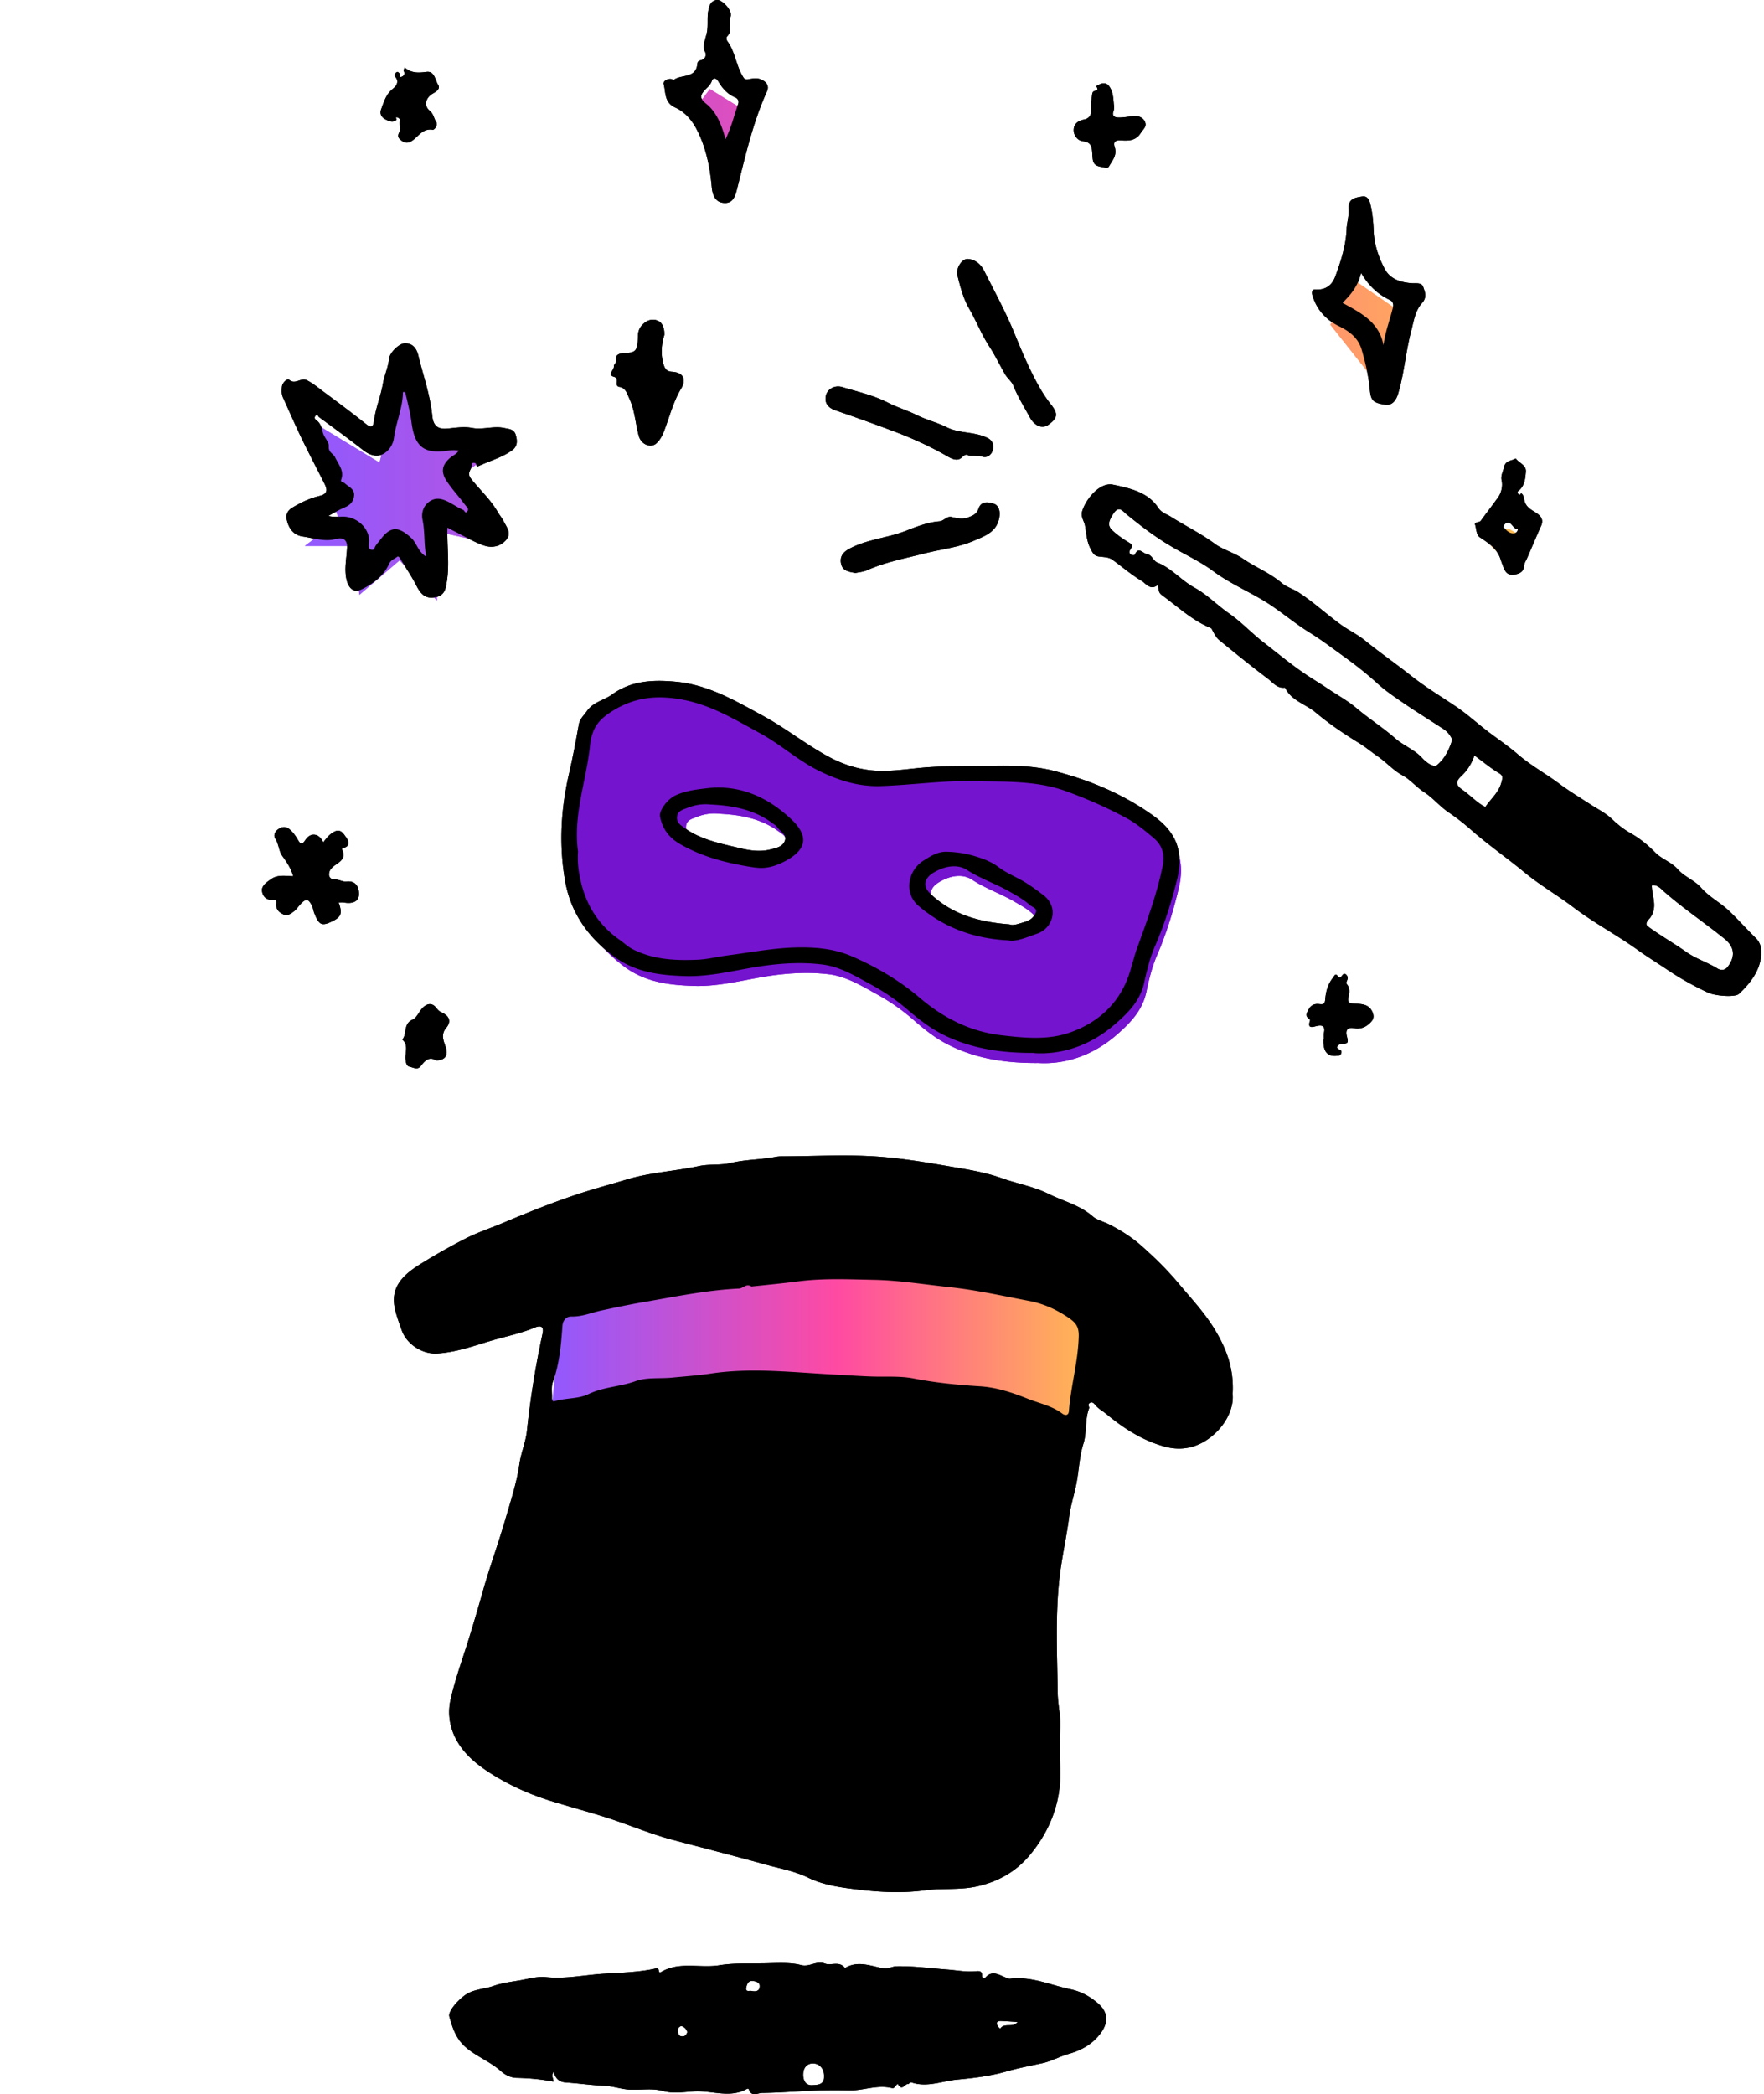 <!-- This Source Code Form is subject to the terms of the Mozilla Public
   - License, v. 2.0. If a copy of the MPL was not distributed with this
   - file, You can obtain one at http://mozilla.org/MPL/2.0/. -->
<svg width="337" height="400" fill="none" xmlns="http://www.w3.org/2000/svg"><g transform="translate(50 0)" clip-path="url(#a)"><g clip-path="url(#b)"><path d="m22.501 88.36 3.293-12.623 1.646-4.939 3.293 14.818h14.818l-8.78 6.037 6.585 12.073-9.879-2.195v13.171l-7.134-7.683-7.683 6.586-1.098-9.33h-9.33l6.586-4.939L7.135 79.03 22.5 88.36Z" fill="url(#c)"/><path d="m82.32 21.406 3.294-4.39 7.134 4.39-4.39 12.623-6.037-12.623Z" fill="url(#d)"/><path d="m204.155 62.017 4.939-8.232 8.781 6.037-3.293 15.367-10.427-13.172Z" fill="url(#e)"/><path d="m234.888 104.275 1.646-2.744 1.647-.549 3.841 2.196-2.195 6.036-4.939-4.939Z" fill="url(#f)"/><g clip-path="url(#g)"><path d="M170.702 157.546c-5.604-4.084-11.872-6.742-18.497-8.507-4.06-1.087-8.263-1.136-12.442-1.039-3.941.097-7.907-.024-11.848.29-3.514.266-7.005.967-10.59.532-2.992-.363-5.675-1.378-8.216-2.828-4.131-2.344-7.859-5.365-12.038-7.661-5.152-2.852-10.186-5.873-16.264-6.453-4.322-.411-8.43-.218-12.063 2.489-1.495 1.112-3.466 1.33-4.725 3.19-.546.798-1.306 1.426-1.496 2.538-.546 3.094-1.092 6.187-1.78 9.232-1.591 6.937-1.971 13.849-.76 20.809 1.068 6.09 4.321 10.731 9.165 14.404 4.06 3.07 8.714 3.626 13.51 3.771 5.272.145 10.33-1.426 15.482-2.079 3.419-.435 6.862-.556 10.257-.145 3.396.435 6.316 2.272 9.26 3.891a38.753 38.753 0 0 1 6.791 4.761c2.066 1.813 4.274 3.577 6.696 4.786 5.152 2.61 10.732 3.552 17.167 3.504 5.342.314 10.614-1.499 15.172-5.51 2.494-2.2 4.749-4.52 5.509-8 .499-2.369 1.069-4.761 2.018-6.985 1.781-4.108 3.087-8.338 4.132-12.664 1.329-5.389-.071-9.135-4.44-12.326Zm-69.333 4.834c-.404 1.184-1.71 1.402-2.754 1.668-1.995.507-3.966.145-5.936-.314-3.538-.871-7.148-1.571-10.21-3.819-.76-.532-1.544-1.039-1.401-2.151.118-1.112 1.068-1.353 1.875-1.668 1.354-.555 2.802-.845 4.393-.676 4.037.193 8.026.87 11.492 3.432.404.29.903.58 1.164.99.546.798 1.804 1.354 1.377 2.538Zm47.251 13.703c-.285.798-.998 1.523-1.829 1.789-1.187.338-2.374.822-3.086.556-5.984-.459-10.946-1.958-14.959-5.897-1.401-1.354-1.187-2.876.498-3.94 2.066-1.305 4.512-1.812 6.411-.604 2.565 1.692 5.438 2.659 8.073 4.181 1.282.749 2.612 1.45 3.704 2.514.475.435 1.473.628 1.188 1.401Z" fill="#7514CF"/></g><path d="M185.451 266c.362 2.456-.891 5.251-2.746 7.202-2.577 2.722-6.07 4.215-10.141 3.107-4.263-1.156-7.852-3.469-11.2-6.239-.723-.602-1.566-1.011-2.168-1.782-.217-.289-.603-.626-1.06-.289-.386.289 0 .771-.048.915-.868 2.192-.41 4.601-1.108 6.817-.795 2.505-.844 5.131-1.349 7.684-.41 2.096-1.108 4.167-1.373 6.287-.53 4.071-1.47 8.045-1.903 12.14-.747 7.178-.386 14.308-.289 21.486.024 2.288.626 4.48.481 6.769a61.294 61.294 0 0 0 0 7.274c.338 6.504-1.83 12.213-5.901 17.054-2.577 3.059-6.046 5.035-10.141 5.902-3.276.698-6.6.289-9.804.722-4.311.579-8.551.362-12.742-.144-3.204-.385-6.504-.795-9.587-2.288-2.457-1.205-5.275-1.711-7.973-2.457-5.974-1.662-11.972-3.18-17.945-4.77-4.264-1.132-8.359-2.89-12.574-4.239-3.613-1.156-7.274-2.12-10.888-3.252a47.694 47.694 0 0 1-10.14-4.504c-2.987-1.783-5.83-3.854-7.564-6.914-1.325-2.336-1.83-5.034-1.229-7.756.916-4.143 2.41-8.117 3.638-12.14a352.204 352.204 0 0 0 2.529-8.599c1.276-4.577 2.939-9.033 4.263-13.61 1.036-3.565 2.216-7.082 2.746-10.767.313-2.192 1.229-4.215 1.446-6.431a171.432 171.432 0 0 1 2.986-18.524c.314-1.493-.602-1.469-1.469-1.108-2.794 1.18-5.757 1.734-8.623 2.602-3.276.987-6.552 2.143-10.02 2.36-2.795.193-5.854-1.71-6.817-4.456-.482-1.397-1.036-2.794-1.325-4.239-.747-3.686 1.156-6.046 4.72-8.262a115.335 115.335 0 0 1 8.89-5.035c2.191-1.108 4.552-1.903 6.84-2.842 4.673-1.975 9.394-3.878 14.212-5.492 3.18-1.06 6.431-1.927 9.635-2.891 4.528-1.373 9.274-1.589 13.85-2.577 1.927-.41 4.071-.12 6.022-.578 2.819-.675 5.685-.626 8.503-1.156a6.522 6.522 0 0 1 1.205-.121c6.527 0 13.055-.433 19.559.145 4.215.361 8.382 1.06 12.549 1.782 3.349.578 6.721 1.084 9.949 2.24 2.962 1.06 6.166 1.614 8.936 2.987 2.818 1.397 5.998 2.144 8.503 4.336.771.674 2.096.988 3.18 1.542 2.168 1.108 4.191 2.384 5.973 3.95 2.626 2.312 5.155 4.793 7.395 7.491 2.385 2.843 4.914 5.54 6.841 8.768 2.096 3.517 3.541 7.178 3.324 11.924l-.048-.024Zm-91.918-20.306c-.988-.603-1.542.361-2.337.409-5.95.289-11.779 1.469-17.608 2.481-2.89.482-5.781 1.084-8.671 1.71-1.928.41-3.758 1.229-5.83 1.157-.722 0-1.541.529-1.638 1.782-.265 3.613-.554 7.25-1.83 10.719-.338.915-.12 2.023-.169 3.035 0 .361.048.771.53.626 2.12-.626 4.553-.409 6.455-1.349 2.89-1.397 6.07-1.397 9.01-2.481 2.143-.77 4.672-.433 7.033-.674 2.433-.241 4.914-.409 7.323-.771 7.756-1.156 15.488-.241 23.196.169 2.409.12 4.817.289 7.202.385 2.77.121 5.637-.144 8.334.386 4.168.819 8.359 1.228 12.598 1.493 3.252.193 6.335 1.229 9.274 2.409 2.192.867 4.625 1.349 6.576 2.842.385.289 1.156.458 1.228-.506.362-4.793 1.759-9.442 1.879-14.308.048-1.975-.746-2.698-1.975-3.541-2.264-1.541-4.769-2.673-7.419-3.179-5.058-.964-10.117-2.096-15.271-2.65-4.818-.506-9.587-1.301-14.429-1.397-4.818-.096-9.659-.337-14.477.289-3.01.385-6.046.675-8.984.988v-.024ZM55.763 395.76c-.578.818.072 1.252-.048 1.83-2.36-.458-4.697-.674-7.058-.722-1.108-.025-2.192-.603-2.866-1.205-2.072-1.879-4.697-2.818-6.793-4.625-1.903-1.638-2.553-3.733-3.155-5.877-.314-1.084 2.071-3.661 3.588-4.456 1.566-.819 3.325-.843 4.866-1.397 1.88-.651 3.782-.819 5.685-1.181 1.421-.289 2.89-.65 4.288-.506 3.781.41 7.467-.433 11.176-.65 3.132-.193 6.36-.265 9.467-.915.53-.121.867-.313.963.409.024.217.169.338.337.241 3.517-2.168 7.492-.722 11.225-1.349 3.156-.506 6.48-.265 9.732-.385 1.903-.048 4.046-.121 5.805.337 1.734.458 2.963-.891 4.625-.265 1.108.434 2.649-.506 3.709.699.097.12.097.144.241.072 2.457-1.397 4.866-.265 7.299.144.794.145 1.565-.385 2.481-.409 3.227-.048 6.407.385 9.587.626 1.782.121 3.589.506 5.395.337.602-.048 1.325-.192 1.301.844 0 .457.409.602.698.289 1.253-1.349 2.481-.482 3.686 0 .313.12.626.313.963.289 4.047-.506 7.684 1.204 11.49 1.999 2.048.433 3.637 1.301 5.227 2.625 1.951 1.638 2.168 3.565.699 5.637-1.59 2.216-3.71 3.372-6.215 4.095-1.686.482-3.324 1.397-4.962 1.758-2.312.506-4.649.94-6.913 1.59-3.107.891-6.311 1.277-9.442 1.566-2.843.265-5.709 1.541-8.648.554-.409-.145-.53.313-.674.289-.651-.121-1.133 1.421-1.927.096-.241-.385-.651.843-1.133.699-2.842-.747-5.54.506-8.262.433a109.785 109.785 0 0 0-6.286.024c-3.445.121-6.865.41-10.31.458-.819 0-2.12.843-2.553-.747 0-.048-.241-.096-.313-.048-3.204 1.855-6.649.337-9.949.482-1.975.096-4.143.506-6.19-.072-2.048-.554-4.143-.145-6.239-.241-1.638-.072-3.204-.675-4.89-.747-2.433-.096-4.865-.458-7.298-.626-1.205-.072-2.024-.602-2.385-2.048l-.024.049Zm51.668.867c.072-1.397-.795-2.433-1.999-2.505-1.277-.073-1.903.867-1.975 1.806-.097 1.06.216 2.433 1.734 2.337.963-.049 2.288-.049 2.24-1.614v-.024Zm-13.85-16.356c.77.169 1.493.048 1.565-.819.073-.771-.65-1.012-1.276-1.084-.892-.12-1.157.554-1.301 1.229-.193.963.578.578.987.674h.025Zm50.849 5.926c-1.253-.073-2.289-.169-3.324-.193-.362 0-.843.169-.603.747.121.289.506.819.627.65.843-1.108 2.36 0 3.3-1.228v.024ZM81.296 388.1c-.12-.53-.578-.964-1.06-1.108-.289-.073-.867.409-.747.915.097.409.048 1.036.867 1.036.603 0 .771-.338.964-.843h-.024ZM171.167 111.742c-1.397 1.084-2.216-.265-3.035-.77-1.975-1.181-3.734-2.698-5.588-4.047-.771-.554-1.711-.506-2.578-.626-.915-.121-1.18-.627-1.59-1.422-.77-1.445-.818-2.914-1.083-4.432-.145-.915-.868-1.686-.554-2.794.722-2.36 3.372-5.588 5.877-5.082 3.228.674 6.672 1.445 8.599 4.335.723 1.084 1.59 1.253 2.409 1.759 2.818 1.782 5.805 3.227 8.527 5.251 1.445 1.06 3.685 1.686 5.299 2.794 2.409 1.662 5.155 2.722 7.419 4.649.892.771 2.144 1.108 3.156 1.758 2.842 1.831 5.323 4.143 8.069 6.143 1.494 1.084 3.18 1.879 4.649 3.059 2.867 2.336 5.902 4.432 8.792 6.72 2.65 2.096 5.564 3.878 8.383 5.757 2.264 1.494 4.287 3.373 6.479 5.035 1.855 1.397 3.806 2.721 5.54 4.215 2.505 2.168 5.396 3.734 7.997 5.685 1.879 1.397 3.999 2.673 5.998 3.974 1.325.867 2.794 1.566 3.999 2.722 1.06 1.012 2.288 1.999 3.589 2.722 1.758.987 3.3 2.264 4.649 3.637 1.301 1.325 3.083 1.831 4.312 3.204 1.252 1.445 3.275 2.168 4.456 3.517 1.59 1.83 3.709 2.866 5.419 4.504 1.759 1.686 3.373 3.493 5.107 5.203.964.963 1.108 2.192 1.012 3.276-.313 3.011-2.096 5.323-4.264 7.347-.771.698-4.6.385-5.949-.265-2.722-1.277-5.324-2.722-7.805-4.408-1.83-1.229-3.709-2.385-5.492-3.662-3.974-2.866-8.334-5.154-12.26-8.117-3.084-2.361-6.504-4.312-9.467-6.769-3.348-2.77-6.913-5.227-10.165-8.093a43.386 43.386 0 0 0-4.48-3.469c-1.614-1.132-2.915-2.722-4.529-3.758-1.493-.963-2.577-2.36-4.167-3.227-1.734-.94-3.107-2.53-4.769-3.662-1.156-.795-2.24-1.71-3.372-2.409-2.915-1.782-5.782-3.709-8.359-5.877-1.927-1.638-4.697-2.264-5.901-4.793-1.494.216-2.313-.964-3.3-1.711-3.132-2.36-6.191-4.841-9.226-7.322-.554-.458-.939-1.132-1.277-1.783-.144-.241-.168-.481-.481-.602-3.493-1.445-6.215-4.047-9.202-6.215-.747-.529-.626-1.108-.795-1.902l-.048-.049Zm56.269 29.484c-.337-.699-.843-1.422-1.59-1.927-2.457-1.614-4.962-3.156-7.419-4.818-1.782-1.228-3.613-2.433-5.203-3.878-2.047-1.879-4.263-3.613-6.504-5.227-2.143-1.542-4.287-3.18-6.551-4.577-3.084-1.903-5.781-4.311-8.937-6.19-3.131-1.855-6.504-3.324-9.442-5.516-2.626-1.951-5.661-3.276-8.455-4.986-2.891-1.735-5.516-3.758-8.118-5.878-.746-.602-1.469-1.806-2.577-.024-.771 1.253-1.204 2.168-.048 3.18.915.843 1.951 1.565 3.035 2.216.602.361.795.578.409 1.228-.144.241-.53.675-.024 1.06.265.193.723.217.795.048.699-1.638 1.518-.217 2.264-.12 1.012.144 1.253 1.325 2 1.614 2.746 1.084 4.576 3.42 7.13 4.817 2.384 1.301 4.335 3.348 6.551 4.89 2.385 1.638 4.312 3.758 6.576 5.516 2.626 2.023 5.179 4.167 7.925 6.022 1.397.963 2.891 1.831 4.312 2.794 1.855 1.253 3.854 2.337 5.54 3.758 2.409 2.047 5.083 3.733 7.443 5.805 1.614 1.421 3.686 2.144 5.179 3.782.675.746 2.096 1.854 2.794 1.325 1.446-1.157 2.337-2.939 2.963-4.963l-.048.049Zm38.131 27.893c.024 2.12 1.156 4.095-.289 6.143-.265.361-1.229 1.132-.434 1.71 2.385 1.734 4.962 3.203 7.395 4.914 1.782 1.252 3.974 1.927 5.877 3.107.554.337 1.397.482 2.048-.458 1.349-1.854 1.228-3.661-.675-5.203-3.781-3.059-7.828-5.757-11.514-8.984-.578-.506-1.373-1.494-2.432-1.229h.024Zm-33.892-24.834a9.377 9.377 0 0 1-2.553 3.998c-1.084 1.012-.963 1.735.241 2.554 1.541 1.06 2.794 2.505 4.408 3.3.939-1.47 2.529-2.698 3.059-4.673.241-.916.41-1.301-.554-1.855-1.566-.94-2.987-2.144-4.601-3.324ZM147.585 201.106c-6.528.048-12.188-.892-17.415-3.493-2.457-1.228-4.697-2.963-6.793-4.769a39.366 39.366 0 0 0-6.889-4.746c-2.987-1.614-5.95-3.468-9.394-3.878-3.445-.433-6.937-.289-10.406.145-5.251.65-10.382 2.216-15.705 2.071-4.866-.144-9.587-.698-13.706-3.757-4.914-3.638-8.214-8.287-9.298-14.333-1.228-6.961-.843-13.826.77-20.739.7-3.035 1.277-6.142 1.831-9.226.193-1.084.94-1.71 1.518-2.529 1.277-1.83 3.276-2.071 4.793-3.179 3.686-2.674 7.829-2.867 12.237-2.457 6.166.578 11.273 3.589 16.5 6.431 4.24 2.288 8.021 5.299 12.213 7.636 2.577 1.445 5.299 2.457 8.334 2.818 3.637.434 7.178-.265 10.743-.53 4.023-.313 8.021-.192 12.02-.289 4.215-.096 8.503-.072 12.622 1.012 6.72 1.758 13.079 4.408 18.764 8.503 4.432 3.179 5.877 6.889 4.528 12.285-1.083 4.311-2.408 8.527-4.191 12.621-.963 2.192-1.541 4.601-2.071 6.962-.747 3.493-3.059 5.781-5.589 7.973-4.625 3.998-9.972 5.829-15.392 5.516l-.024-.048Zm-87.149-38.589a17.59 17.59 0 0 0 .169 4.047c.843 5.372 3.251 9.78 7.756 12.935.843.578 1.59 1.325 2.48 1.783 3.951 2.023 8.19 2.216 12.502 2.023 1.927-.096 3.758-.578 5.637-.819 4.312-.554 8.6-1.397 12.983-1.518 3.782-.096 7.491.217 11.008 1.783 4.601 2.023 8.913 4.552 12.743 7.828 4.528 3.854 9.635 6.456 15.584 7.154 4.36.506 8.816.964 13.056-.505 4.841-1.687 8.696-4.842 10.791-9.66.891-2.023 1.301-4.263 2.048-6.359 1.878-5.179 3.805-10.333 4.913-15.753.41-2.072.073-3.902-1.71-5.396-1.686-1.421-3.348-2.818-5.299-3.854-3.661-1.975-7.467-3.637-11.345-5.058-5.733-2.096-11.731-1.807-17.681-1.951-5.949-.145-11.875.747-17.8.939-4.192.145-8.022-1.06-11.683-2.842-4.071-1.975-7.443-5.107-11.442-7.275-4.769-2.601-9.394-5.419-14.886-6.407-4.649-.843-8.84-.506-13.104 2.096-2.794 1.71-4.07 3.324-4.432 6.696-.722 6.721-3.227 13.224-2.312 20.137l.024-.024ZM35.481 100.734c-.12 3.541.41 6.865-.096 10.165-.217 1.446-.362 2.843-2.216 3.18-1.903.361-2.794-.626-3.59-2.168-.818-1.614-1.83-3.131-2.794-4.673-.24-.361-.578-1.132-.89-.891-.507.409-1.205.578-1.543 1.325-1.06 2.336-3.083 3.83-5.275 4.914-1.493.722-2.48-.241-2.866-1.831-.482-2.072 0-4.095.096-6.118.073-1.614-.867-2.024-1.999-1.711-2.264.627-4.336-.144-6.48-.457-1.734-.241-2.625-1.494-3.01-3.06-.241-.939-.025-1.806 1.011-2.432 1.638-.988 3.348-1.807 5.179-2.24 1.59-.386 1.566-1.157 1.012-2.289-1.494-2.962-3.035-5.901-4.48-8.888-1.205-2.505-2.313-5.083-3.47-7.612-.312-.698-.288-1.445-.192-2.168.12-.77 1.06-1.517 1.325-1.276 1.18 1.084 2.264-.458 3.42.12 1.132.578 2.096 1.373 3.084 2.12 2.77 2.047 5.54 4.119 8.238 6.263 1.035.843 1.348.505 1.493-.579.313-2.432 1.3-4.745 1.71-7.13.29-1.637 1.012-3.13 1.18-4.793.12-1.156 1.951-2.939 3.035-2.939 1.542 0 2.24 1.06 2.554 2.337.915 3.806 2.264 7.491 2.65 11.417.144 1.446.602 2.698 2.673 2.554 1.614-.12 3.252-.458 4.914-.145 2.072.41 4.143-.433 6.19.024.868.193 1.831.193 2.169 1.277.337 1.132.409 2.216-.723 3.01-1.927 1.374-4.215 1.976-6.335 2.964-.386.192-.386-.049-.506-.362-.169-.385-.843-.216-.819-.048.217.94-1.132 1.59-.145 2.843 1.687 2.143 3.734 3.974 5.107 6.359.337.602.819 1.132 1.108 1.734.554 1.132 1.614 2.312.482 3.613-1.18 1.349-2.867 1.566-4.408.988-1.903-.699-3.686-1.759-5.516-2.674a42.21 42.21 0 0 1-1.325-.698l.048-.025Zm-4.07 5.589c-.434-2.457-.218-4.721-.675-6.962-.313-1.517.192-2.962 1.614-3.757 1.397-.771 2.794-.048 3.974.626.723.41 1.445.867 2.216 1.204.217.097.337.771.747.217.217-.289.144-.506-.048-.746a29.046 29.046 0 0 1-1.06-1.35c-.964-1.204-2-2.384-2.843-3.66-1.18-1.783-.89-3.132.723-4.505.506-.434 1.205-.65 1.542-1.325a6.303 6.303 0 0 0-1.903 0c-4.745.723-6.504-.723-7.106-5.54-.24-1.903-.77-3.758-1.18-5.637h-.434c-.024 3.011-1.325 5.757-1.71 8.72-.169 1.349-1.036 2.65-2.264 3.204-1.229.53-2.53.024-3.662-.867-2.746-2.144-5.588-4.216-8.406-6.287-.169-.12-.241-.627-.627-.265-.313.313-.216.626.12.867.772.53 1.06 1.445 1.205 2.192.217 1.084 1.253 1.903 1.18 2.794-.096 1.204.892 1.397 1.205 2.096.602 1.325 1.782 2.529 1.18 4.215-.217.626.386.506.627.723.722.674 1.902 1.084 1.83 2.312-.072 1.132-.698 1.855-1.782 2.313-1.084.457-2.096 1.083-3.156 1.637.891.241 1.71.17 2.505.145 2.915-.169 5.565 2.288 5.275 5.058-.048.434-.168 1.036.362 1.229.626.241.674-.386.915-.747.241-.385.578-.722.843-1.084 1.975-2.674 3.469-2.649 5.902-.433 1.132 1.035 1.325 2.649 2.866 3.589l.024.024ZM207.299 43.286c.12-1.132.433-2.264.361-3.372-.144-1.975 1.229-2.168 2.578-2.385.819-.144 1.276.458 1.469 1.157.506 1.806.65 3.637.723 5.516.12 2.529.939 4.938 2.095 7.13 1.036 1.999 3.107 2.625 5.251 2.77.795.048 1.831-.169 2.12.698.313.964.819 1.927-.265 3.132-1.301 1.445-1.566 3.54-2.072 5.444-1.011 3.902-1.3 7.948-2.456 11.803-.29.987-.964 2.336-2.457 2.12-2.433-.362-2.77-.868-2.963-2.988-.241-2.529-.819-4.986-1.518-7.419-.626-2.288-2.312-3.589-4.336-4.576-2.505-1.229-4.239-3.132-5.082-5.83-.169-.554-.145-1.228.482-1.18 2.047.12 3.276-.819 3.926-2.65 1.084-3.01 2.072-6.07 2.12-9.321l.024-.049Zm-.843 14.55c3.589 1.95 7.033 3.709 7.852 8.093.314-2.553 1.253-4.89 1.831-7.323.12-.554-.096-1.06-.602-1.3-2.288-1.084-4.071-2.722-5.516-5.203-.578 2.529-1.927 4.167-3.541 5.732h-.024ZM84.668 9.897c-.53-1.325.193-2.602.41-3.854.217-1.301 0-2.578.217-3.854.168-.94.337-1.952 1.59-2.192.963-.193 3.058 1.95 2.697 3.107-.385 1.276.458 2.77-.722 3.902-.12.12-.073.626.072.819 1.517 2.047 1.686 4.673 2.987 6.793.265.457.457.65 1.06.53.89-.169 1.806-.362 2.746.192.939.53 1.18 1.301.794 2.12-2.697 5.974-4.119 12.309-5.708 18.62-.29 1.084-.627 2.601-2.144 2.674-1.71.072-2.53-1.036-2.698-3.108-.361-3.878-1.132-7.66-2.963-11.104-.891-1.686-2.264-3.228-4.046-4.023-2.072-.94-1.759-2.866-2.168-4.48-.169-.626 1.06-1.204 1.638-.867.096.048.264.12.313.072 1.445-1.084 4.215-.217 4.48-3.035.024-.337.193-.578.482-.65.94-.217 1.3-.723 1.011-1.687l-.048.025Zm3.927 16.716c1.156-2.36 1.662-4.624 2.432-6.768.217-.602-.144-1.084-.602-1.253-1.47-.626-2.433-1.734-3.203-3.059-.41-.674-.988-.77-1.253-.024-.289.795-.867 1.204-1.373 1.758-.747.82-1.012 1.494.24 2.481 2.048 1.614 3.012 4.071 3.783 6.865h-.024ZM6.022 167.388c-.434-1.565-1.253-2.746-2.072-3.878-.722-1.011-.674-2.288-1.349-3.324-.41-.626-.072-1.373.554-1.806.65-.458 1.325-.603 2.048-.073.698.53 1.204 1.253 1.638 1.976.554.963.795 1.228 1.541.096 1.012-1.469 2.602-1.204 3.373.506.554-.723 1.06-1.397 1.878-1.903 1.47-.891 2 .313 2.53 1.012.385.505.843 1.686-.579 1.951-.264.048-.264.24-.216.361.963 1.999-1.084 2.529-1.927 3.42-.434.458-.554.771-.578 1.229a.924.924 0 0 0 .963 1.012c.843-.049 1.614.481 2.313.409 2.047-.241 2.48 1.349 2.432 2.505-.072 1.494-1.517 1.759-2.89 1.494-.313-.049-.65 0-.988 0 .747 2.071.506 2.746-1.204 3.589-2.024.987-2.553.746-3.469-1.614-.12-.313-.168-.675-.289-.988-.722-1.806-1.276-1.903-2.529-.433-.337.385-.65.843-1.036 1.132-.602.433-1.228.963-2.047.578-.747-.361-1.35-.867-1.35-1.807 0-.457.194-1.084-.505-.987-1.445.216-2.144-.771-2.216-1.759-.072-.939.988-1.662 1.807-2.216 1.228-.843 2.673-.554 4.215-.506l-.048.024ZM134.867 49.45c1.542.12 2.577 1.107 3.18 2.336 1.951 3.878 4.022 7.684 5.684 11.706 1.157 2.819 2.337 5.66 3.734 8.407.963 1.879 1.975 3.661 3.276 5.3 1.469 1.854 1.325 2.649-.482 3.95-1.084.77-2.577.265-3.493-1.398-1.108-2.023-2.336-3.998-3.203-6.166-.313-.747-1.132-1.349-1.59-2.168-1.012-1.758-1.927-3.661-2.987-5.275-1.517-2.336-2.505-4.914-3.878-7.274-1.108-1.928-1.638-4.095-2.192-6.24-.361-1.348.843-3.227 1.927-3.155l.024-.024ZM76.912 64.001c-.482 1.542-.723 3.42-.217 5.348.265.963.554 1.59 1.71 1.662 2.072.12 2.795 1.397 1.735 3.18-1.518 2.529-2.216 5.37-3.252 8.093-.313.843-.77 1.71-1.397 2.312-1.132 1.132-3.035.29-3.469-1.373-.626-2.36-.746-4.841-1.782-7.082-.434-.915-.675-2.047-1.879-2.24-1.18-.192.169-1.59-1.108-1.95-1.3-.362.072-1.277.024-1.952-.024-.53.602-.65.434-1.349-.241-.94.867-1.204 1.493-1.204 2.192-.048 2.602-.41 2.65-2.89 0-1.133.216-2.072 1.3-2.915.94-.723 1.88-.675 2.554-.362.843.362 1.276 1.421 1.204 2.77v-.048ZM113.381 109.428c-1.181-.217-2.409-.361-2.698-1.758-.289-1.421.409-2.24 1.686-2.915 3.396-1.782 7.25-1.999 10.767-3.396 2.024-.795 4.167-1.614 6.287-1.783.988-.072 1.397-1.06 2.433-.819.939.217 1.951.458 3.011.097.964-.338 1.734-.675 2.072-1.686.529-1.566 1.878-1.277 2.89-.964.819.241 1.229 1.156 1.132 2.24-.313 3.132-2.77 3.927-5.106 4.914-2.915 1.229-6.071 1.542-9.106 2.313-3.757.963-7.563 1.662-11.128 3.251-.723.314-1.542.362-2.264.53l.024-.024ZM135.011 86.98c-.554-.336-.819.025-1.373.483-.77.65-1.782.192-2.649-.313-3.421-1.976-7.034-3.59-10.743-4.963a397.265 397.265 0 0 0-10.623-3.805c-1.373-.482-2.12-1.325-1.855-2.746.241-1.277 1.662-2.144 3.108-1.71 2.938.89 5.949 1.541 8.767 2.986 1.735.891 3.734 1.494 5.541 2.385 1.83.915 3.854 1.397 5.636 2.288 2.481 1.253 5.299.82 7.805 2.048 1.18.578 1.156 1.47 1.084 2.095-.097.892-.964 1.831-2.024 1.494-.891-.29-1.71-.145-2.698-.217l.024-.024ZM231.868 100.377c-.409-.722.747-.506 1.036-.915 1.108-1.542 2.288-3.035 3.372-4.577.434-.626.891-1.95.602-3.107-.217-.94.289-1.759.482-2.626.289-1.276 1.469-1.084 2.216-1.59.578.892 2.023 1.205 1.927 2.53-.096 1.252-.217 2.577-1.228 3.517-.217.192-.506.337-.289.65.168.24.433.385.602-.048.53.313.53.94.65 1.42.265 1.06.964 1.543 1.831 2.072.891.554 2.023 1.253 1.349 2.746-.94 2.072-1.807 4.192-2.722 6.263-.217.458-.506.867-.53 1.421-.072 1.084-.867 1.422-1.783 1.614-.963.193-1.613-.192-1.999-1.036-.289-.626-.506-1.276-.722-1.927-.675-1.999-2.289-3.059-3.927-4.143-.674-.433-.626-1.3-.891-2.312l.024.048Zm8.118.651c-.94.096-1.012-1.18-1.927-1.205-.579 0-.916.795-.868.843.554.554 1.108 1.253 1.976 1.205.265 0 .795-.169.819-.843ZM162.833 20.113c0 .29.024.723-.097 1.085-.385 1.06.313 1.252 1.036 1.252.891 0 1.783-.169 2.674-.265.987-.096 1.903.169 2.312 1.132.362.891-.385 1.373-.819 2.072-1.011 1.614-2.529 1.493-3.878 1.42-1.276-.047-1.325.555-1.108 1.277.506 1.542-.433 2.554-1.084 3.686-.217.361-.482.289-.867.217-.939-.193-1.975-.193-2.216-1.421-.072-.458-.096-.916-.12-1.373-.073-1.157-.217-2.048-1.759-2.216-1.036-.12-1.831-1.108-1.782-2.24.048-1.036.795-1.663 1.854-1.88 1.06-.216 1.59-.794 1.446-2.023-.097-.891.12-1.83.216-2.746.049-.313.073-.626.554-.747.579-.144.554-.216.338-.722-.024-.072-.121-.097-.193-.145.096-.048.217-.072.313-.144 1.325-.795 2.12-.482 2.698.987.337.867.361 1.783.458 2.794h.024ZM27.315 12.883c1.277 1.132 2.65 1.036 4.168.843 1.541-.193 1.637 1.541 2.216 2.48.505.796-.458 1.35-1.06 1.687-1.35.795-1.71 2.313-.53 3.276.722.578.77 1.421 1.204 2.096.482.722-.433 1.565-.626 1.517-2.048-.361-2.842 1.518-4.24 2.264-.819.434-1.42.097-1.999-.41-.53-.457-.433-.915-.096-1.517.361-.65-.241-1.445.144-2.192.024-.072-.36-.457-.578-.505-.602-.12 0 .36-.216.505-.627.506-1.229.265-1.855-.024-.916-.41-1.373-1.108-1.036-2.023.53-1.397.915-2.866 2.216-3.902.626-.506 1.3-1.301.506-2.289-.265-.337-.097-.65.217-.89.265-.194.361.071.554.192.265.168-.265.963.481.65.458-.193.603-.602.338-1.108-.049-.096.072-.313.168-.626l.024-.024ZM202.915 198.579c0-.41-.073-.819 0-1.205.289-1.276-.121-1.71-1.422-1.397-.77.193-1.758.53-1.228-1.036.144-.409-1.012-.481-.554-1.565.53-1.253 1.18-1.735 2.36-1.59.819.096 1.036-.048 1.108-.964.121-1.445.506-2.89 1.494-4.095.265-.337.433-.963.915-.264.675.987.867-1.205 1.686-.193.578.722-.361 1.252.049 1.734.626.747.481 1.638.313 2.337-.313 1.276.265 1.3 1.18 1.349 1.18.072 2.457.072 3.18 1.228.409.65.602 1.469.072 2.096-.843 1.011-1.951 1.638-3.372 1.373-1.205-.241-1.687.313-1.398 1.493.338 1.349.29 1.421-1.059 1.518-.241 0-.554.192-.699.385-.169.265-.072.53.289.65.386.121.554.386.386.795-.169.41-.506.41-.868.434-1.782.168-2.601-.843-2.505-3.156l.073.073ZM33.241 202.531c-1.132-.771-2.023-.049-2.818 1.035-.626.892-1.47.314-2.168.169-.578-.12-.698-.723-.77-1.349-.17-1.277.65-2.746-.627-3.83.963-1.084.096-3.011 2-3.83.794-.337 1.228-1.662 2.047-2.384.843-.747 1.71-.747 2.384.096.265.337.602.723.988.891 1.517.65 2.023 1.71.987 2.963-1.18 1.397-.433 2.65-.048 3.926.41 1.397-.24 2.337-1.95 2.313h-.025Z" fill="#000"/><path d="M142.792 179.623c-6.986-.337-12.55-2.553-17.295-6.576-2.963-2.529-2-6.889 1.011-8.72 1.253-.771 2.602-1.686 4.36-1.638 1.855.048 3.589.313 5.372.843 1.662.506 3.179 1.06 4.601 2.144 1.541 1.156 3.396 1.855 5.034 2.867 1.204.746 2.36 1.589 3.493 2.457 2.986 2.312 1.806 6.286-1.205 7.322-1.927.675-3.902 1.542-5.371 1.325v-.024Zm.12-3.035c.723.265 1.927-.217 3.131-.578a2.928 2.928 0 0 0 1.855-1.759c.289-.794-.722-.987-1.204-1.421-1.132-1.036-2.457-1.734-3.782-2.505-2.65-1.517-5.564-2.481-8.19-4.167-1.903-1.229-4.408-.699-6.503.602-1.687 1.06-1.903 2.578-.506 3.926 4.095 3.903 9.129 5.42 15.175 5.878l.024.024ZM94.376 165.724c-5.107-.77-10.117-1.951-14.646-4.624-1.95-1.157-3.227-2.891-3.637-5.179-.193-1.108 1.397-3.276 2.939-3.999 1.903-.891 3.974-1.132 6.022-1.373 6.335-.747 11.658 1.759 16.042 5.854 3.782 3.516 2.867 6.238-1.83 8.43-1.422.675-3.132 1.132-4.866.867l-.024.024Zm-8.672-12.067c-1.614-.169-3.06.12-4.456.674-.82.313-1.783.554-1.903 1.662-.12 1.108.674 1.59 1.421 2.144 3.107 2.24 6.769 2.939 10.358 3.806 2 .481 3.998.819 5.998.313 1.06-.265 2.384-.482 2.818-1.662.433-1.181-.867-1.735-1.397-2.529-.265-.41-.771-.675-1.18-.988-3.517-2.553-7.564-3.228-11.683-3.42h.024Z" fill="#000"/><g clip-path="url(#h)"><path d="m54.69 276.156 2.707-27.615 49.817-10.83 53.607 12.996-5.957 25.449-45.484-8.663-54.69 8.663Z" fill="url(#i)"/><path d="m22.5 88.36 3.294-12.623 1.646-4.939 3.293 14.818H45.55l-8.78 6.037 6.585 12.073-9.878-2.195v13.171l-7.135-7.683-7.683 6.586-1.098-9.33h-9.33l6.587-4.939L7.134 79.03l15.367 9.33Z" fill="url(#j)"/><path d="m82.32 21.406 3.293-4.39 7.134 4.39-4.39 12.623-6.037-12.623Z" fill="url(#k)"/><path d="m204.154 62.017 4.94-8.232 8.78 6.037-3.292 15.367-10.428-13.172Z" fill="url(#l)"/><path d="m234.887 104.275 1.647-2.744 1.646-.549 3.842 2.196-2.196 6.036-4.939-4.939Z" fill="url(#m)"/><g clip-path="url(#n)"><path d="M170.702 157.546c-5.604-4.084-11.872-6.742-18.497-8.507-4.06-1.087-8.263-1.136-12.441-1.039-3.942.097-7.907-.024-11.849.29-3.514.266-7.004.967-10.59.532-2.991-.363-5.674-1.378-8.215-2.828-4.132-2.344-7.859-5.365-12.038-7.661-5.153-2.852-10.187-5.873-16.265-6.453-4.322-.411-8.43-.218-12.062 2.489-1.496 1.112-3.467 1.33-4.725 3.19-.546.798-1.306 1.426-1.496 2.538-.546 3.094-1.092 6.187-1.78 9.232-1.592 6.937-1.972 13.849-.76 20.809 1.068 6.09 4.32 10.731 9.165 14.404 4.06 3.07 8.714 3.626 13.51 3.771 5.271.145 10.329-1.426 15.481-2.079 3.419-.435 6.862-.556 10.258-.145 3.395.435 6.316 2.272 9.26 3.891a38.79 38.79 0 0 1 6.791 4.761c2.065 1.813 4.274 3.577 6.695 4.786 5.153 2.61 10.733 3.552 17.167 3.504 5.343.314 10.614-1.499 15.173-5.51 2.493-2.2 4.749-4.52 5.509-8 .498-2.369 1.068-4.761 2.018-6.985 1.781-4.108 3.086-8.338 4.131-12.664 1.33-5.389-.071-9.135-4.44-12.326Zm-69.333 4.834c-.403 1.184-1.71 1.402-2.754 1.668-1.994.507-3.965.145-5.936-.314-3.538-.871-7.147-1.571-10.21-3.819-.76-.532-1.543-1.039-1.4-2.151.118-1.112 1.068-1.353 1.875-1.668 1.353-.555 2.802-.845 4.393-.676 4.036.193 8.025.87 11.492 3.432.403.29.902.58 1.163.99.546.798 1.805 1.354 1.377 2.538Zm47.251 13.703c-.285.798-.997 1.523-1.828 1.789-1.187.338-2.375.822-3.087.556-5.983-.459-10.946-1.958-14.959-5.897-1.401-1.354-1.187-2.876.499-3.94 2.066-1.305 4.511-1.812 6.411-.604 2.564 1.692 5.437 2.659 8.073 4.181 1.282.749 2.612 1.45 3.704 2.514.475.435 1.472.628 1.187 1.401Z" fill="#7514CF"/></g><path d="M185.451 266.003c.362 2.457-.891 5.252-2.746 7.203-2.577 2.722-6.07 4.215-10.141 3.107-4.263-1.156-7.852-3.469-11.2-6.239-.723-.602-1.566-1.011-2.168-1.782-.217-.289-.603-.627-1.06-.289-.386.289 0 .771-.048.915-.868 2.192-.41 4.601-1.108 6.817-.795 2.505-.844 5.131-1.349 7.684-.41 2.095-1.108 4.167-1.373 6.287-.53 4.071-1.47 8.045-1.903 12.14-.747 7.178-.386 14.308-.289 21.486.024 2.288.626 4.48.481 6.769a61.294 61.294 0 0 0 0 7.274c.338 6.504-1.83 12.213-5.901 17.054-2.577 3.059-6.046 5.035-10.141 5.902-3.276.698-6.6.289-9.804.722-4.311.578-8.551.362-12.742-.144-3.204-.386-6.504-.795-9.587-2.288-2.457-1.205-5.275-1.711-7.973-2.457-5.974-1.662-11.972-3.18-17.945-4.77-4.264-1.132-8.359-2.89-12.574-4.239-3.613-1.156-7.274-2.12-10.888-3.252a47.745 47.745 0 0 1-10.14-4.504c-2.987-1.783-5.83-3.854-7.564-6.914-1.325-2.336-1.83-5.034-1.229-7.756.916-4.143 2.41-8.117 3.638-12.14a352.204 352.204 0 0 0 2.529-8.599c1.276-4.577 2.939-9.033 4.263-13.61 1.036-3.565 2.216-7.082 2.746-10.767.313-2.192 1.229-4.215 1.446-6.431a171.432 171.432 0 0 1 2.986-18.524c.314-1.493-.602-1.469-1.469-1.108-2.794 1.18-5.757 1.734-8.623 2.602-3.276.987-6.552 2.143-10.02 2.36-2.795.193-5.854-1.71-6.817-4.456-.482-1.397-1.036-2.794-1.325-4.24-.747-3.685 1.156-6.046 4.72-8.262a115.657 115.657 0 0 1 8.89-5.034c2.191-1.108 4.552-1.903 6.84-2.842 4.673-1.975 9.394-3.878 14.212-5.492 3.18-1.06 6.431-1.927 9.635-2.891 4.528-1.373 9.274-1.59 13.85-2.577 1.927-.41 4.071-.121 6.022-.578 2.819-.675 5.685-.627 8.503-1.156a6.522 6.522 0 0 1 1.205-.121c6.527 0 13.055-.433 19.559.145 4.215.361 8.382 1.059 12.549 1.782 3.349.578 6.721 1.084 9.949 2.24 2.962 1.06 6.166 1.614 8.936 2.987 2.818 1.397 5.998 2.144 8.503 4.336.771.674 2.096.988 3.18 1.542 2.168 1.108 4.191 2.384 5.973 3.95 2.626 2.312 5.155 4.793 7.395 7.491 2.385 2.843 4.914 5.54 6.841 8.768 2.096 3.517 3.541 7.178 3.324 11.924l-.048-.025Zm-91.918-20.305c-.988-.603-1.542.361-2.337.409-5.95.289-11.779 1.469-17.608 2.481-2.89.482-5.781 1.084-8.671 1.71-1.928.41-3.758 1.229-5.83 1.156-.722 0-1.541.53-1.638 1.783-.265 3.613-.554 7.25-1.83 10.719-.338.915-.12 2.023-.169 3.035 0 .361.048.771.53.626 2.12-.626 4.553-.409 6.455-1.349 2.89-1.397 6.07-1.397 9.01-2.481 2.143-.77 4.672-.433 7.033-.674 2.433-.241 4.914-.41 7.323-.771 7.756-1.156 15.488-.241 23.196.169 2.409.12 4.817.289 7.202.385 2.77.121 5.637-.144 8.334.386 4.168.819 8.359 1.228 12.598 1.493 3.252.193 6.335 1.228 9.274 2.409 2.192.867 4.625 1.349 6.576 2.842.385.289 1.156.458 1.228-.506.362-4.793 1.759-9.442 1.879-14.308.048-1.975-.746-2.698-1.975-3.541-2.264-1.541-4.769-2.673-7.419-3.179-5.058-.964-10.117-2.096-15.271-2.65-4.818-.506-9.587-1.301-14.429-1.397-4.818-.096-9.659-.337-14.477.289-3.01.385-6.046.674-8.984.988v-.024ZM55.763 395.76c-.578.818.072 1.252-.048 1.83-2.36-.458-4.697-.674-7.058-.722-1.108-.025-2.192-.603-2.866-1.205-2.072-1.879-4.697-2.818-6.793-4.625-1.903-1.638-2.553-3.733-3.155-5.877-.314-1.084 2.071-3.661 3.588-4.456 1.566-.819 3.325-.843 4.866-1.397 1.88-.651 3.782-.819 5.685-1.181 1.421-.289 2.89-.65 4.288-.506 3.781.41 7.467-.433 11.176-.65 3.132-.193 6.36-.265 9.467-.915.53-.121.867-.313.963.409.024.217.169.338.337.241 3.517-2.168 7.492-.722 11.225-1.349 3.156-.506 6.48-.265 9.732-.385 1.903-.048 4.046-.121 5.805.337 1.734.458 2.963-.891 4.625-.265 1.108.434 2.649-.506 3.709.699.097.12.097.144.241.072 2.457-1.397 4.866-.265 7.299.144.794.145 1.565-.385 2.481-.409 3.227-.048 6.407.385 9.587.626 1.782.121 3.589.506 5.395.337.602-.048 1.325-.192 1.301.844 0 .457.409.602.698.289 1.253-1.349 2.481-.482 3.686 0 .313.12.626.313.963.289 4.047-.506 7.684 1.204 11.49 1.999 2.048.433 3.637 1.301 5.227 2.625 1.951 1.638 2.168 3.565.699 5.637-1.59 2.216-3.71 3.372-6.215 4.095-1.686.482-3.324 1.397-4.962 1.758-2.312.506-4.649.94-6.913 1.59-3.107.891-6.311 1.277-9.442 1.566-2.843.265-5.709 1.541-8.648.554-.409-.145-.53.313-.674.289-.651-.121-1.133 1.421-1.927.096-.241-.385-.651.843-1.133.699-2.842-.747-5.54.506-8.262.433a109.785 109.785 0 0 0-6.286.024c-3.445.121-6.865.41-10.31.458-.819 0-2.12.843-2.553-.747 0-.048-.241-.096-.313-.048-3.204 1.855-6.649.337-9.949.482-1.975.096-4.143.506-6.19-.072-2.048-.554-4.143-.145-6.239-.241-1.638-.072-3.204-.675-4.89-.747-2.433-.096-4.865-.458-7.298-.626-1.205-.072-2.024-.602-2.385-2.048l-.024.049Zm51.668.867c.072-1.397-.795-2.433-1.999-2.505-1.277-.073-1.903.867-1.975 1.806-.097 1.06.216 2.433 1.734 2.337.963-.049 2.288-.049 2.24-1.614v-.024Zm-13.85-16.356c.77.169 1.493.048 1.565-.819.073-.771-.65-1.012-1.276-1.084-.892-.12-1.157.554-1.301 1.229-.193.963.578.578.987.674h.025Zm50.849 5.926c-1.253-.073-2.289-.169-3.324-.193-.362 0-.843.169-.603.747.121.289.506.819.627.65.843-1.108 2.36 0 3.3-1.228v.024ZM81.296 388.1c-.12-.53-.578-.964-1.06-1.108-.289-.073-.867.409-.747.915.097.409.048 1.036.867 1.036.603 0 .771-.338.964-.843h-.024ZM171.167 111.742c-1.397 1.084-2.216-.265-3.035-.77-1.975-1.181-3.734-2.698-5.588-4.047-.771-.554-1.711-.506-2.578-.626-.915-.121-1.18-.627-1.59-1.422-.77-1.445-.818-2.914-1.083-4.432-.145-.915-.868-1.686-.554-2.794.722-2.36 3.372-5.588 5.877-5.082 3.228.674 6.672 1.445 8.599 4.335.723 1.084 1.59 1.253 2.409 1.759 2.818 1.782 5.805 3.227 8.527 5.251 1.445 1.06 3.685 1.686 5.299 2.794 2.409 1.662 5.155 2.722 7.419 4.649.892.771 2.144 1.108 3.156 1.758 2.842 1.831 5.323 4.143 8.069 6.143 1.494 1.084 3.18 1.879 4.649 3.059 2.867 2.336 5.902 4.432 8.792 6.72 2.65 2.096 5.564 3.878 8.383 5.757 2.264 1.494 4.287 3.373 6.479 5.035 1.855 1.397 3.806 2.721 5.54 4.215 2.505 2.168 5.396 3.734 7.997 5.685 1.879 1.397 3.999 2.673 5.998 3.974 1.325.867 2.794 1.566 3.999 2.722 1.06 1.012 2.288 1.999 3.589 2.722 1.758.987 3.3 2.264 4.649 3.637 1.301 1.325 3.083 1.831 4.312 3.204 1.252 1.445 3.275 2.168 4.456 3.517 1.59 1.83 3.709 2.866 5.419 4.504 1.759 1.686 3.373 3.493 5.107 5.203.964.963 1.108 2.192 1.012 3.276-.313 3.011-2.096 5.323-4.264 7.347-.771.698-4.6.385-5.949-.265-2.722-1.277-5.324-2.722-7.805-4.408-1.83-1.229-3.709-2.385-5.492-3.662-3.974-2.866-8.334-5.154-12.26-8.117-3.084-2.361-6.504-4.312-9.467-6.769-3.348-2.77-6.913-5.227-10.165-8.093a43.386 43.386 0 0 0-4.48-3.469c-1.614-1.132-2.915-2.722-4.529-3.758-1.493-.963-2.577-2.36-4.167-3.227-1.734-.94-3.107-2.53-4.769-3.662-1.156-.795-2.24-1.71-3.372-2.409-2.915-1.782-5.782-3.709-8.359-5.877-1.927-1.638-4.697-2.264-5.901-4.793-1.494.216-2.313-.964-3.3-1.711-3.132-2.36-6.191-4.841-9.226-7.322-.554-.458-.939-1.132-1.277-1.783-.144-.241-.168-.481-.481-.602-3.493-1.445-6.215-4.047-9.202-6.215-.747-.529-.626-1.108-.795-1.902l-.048-.049Zm56.269 29.484c-.337-.699-.843-1.422-1.59-1.927-2.457-1.614-4.962-3.156-7.419-4.818-1.782-1.228-3.613-2.433-5.203-3.878-2.047-1.879-4.263-3.613-6.504-5.227-2.143-1.542-4.287-3.18-6.551-4.577-3.084-1.903-5.781-4.311-8.937-6.19-3.131-1.855-6.504-3.324-9.442-5.516-2.626-1.951-5.661-3.276-8.455-4.986-2.891-1.735-5.516-3.758-8.118-5.878-.746-.602-1.469-1.806-2.577-.024-.771 1.253-1.204 2.168-.048 3.18.915.843 1.951 1.565 3.035 2.216.602.361.795.578.409 1.228-.144.241-.53.675-.024 1.06.265.193.723.217.795.048.699-1.638 1.518-.217 2.264-.12 1.012.144 1.253 1.325 2 1.614 2.746 1.084 4.576 3.42 7.13 4.817 2.384 1.301 4.335 3.348 6.551 4.89 2.385 1.638 4.312 3.758 6.576 5.516 2.626 2.023 5.179 4.167 7.925 6.022 1.397.963 2.891 1.831 4.312 2.794 1.855 1.253 3.854 2.337 5.54 3.758 2.409 2.047 5.083 3.733 7.443 5.805 1.614 1.421 3.686 2.144 5.179 3.782.675.746 2.096 1.854 2.794 1.325 1.446-1.157 2.337-2.939 2.963-4.963l-.048.049Zm38.131 27.893c.024 2.12 1.156 4.095-.289 6.143-.265.361-1.229 1.132-.434 1.71 2.385 1.734 4.962 3.203 7.395 4.914 1.782 1.252 3.974 1.927 5.877 3.107.554.337 1.397.482 2.048-.458 1.349-1.854 1.228-3.661-.675-5.203-3.781-3.059-7.828-5.757-11.514-8.984-.578-.506-1.373-1.494-2.432-1.229h.024Zm-33.892-24.834a9.377 9.377 0 0 1-2.553 3.998c-1.084 1.012-.963 1.735.241 2.554 1.541 1.06 2.794 2.505 4.408 3.3.939-1.47 2.529-2.698 3.059-4.673.241-.916.41-1.301-.554-1.855-1.566-.94-2.987-2.144-4.601-3.324ZM147.585 201.106c-6.528.048-12.188-.892-17.415-3.493-2.457-1.228-4.697-2.963-6.793-4.769a39.366 39.366 0 0 0-6.889-4.746c-2.987-1.614-5.95-3.468-9.394-3.878-3.445-.433-6.937-.289-10.406.145-5.251.65-10.382 2.216-15.705 2.071-4.866-.144-9.587-.698-13.706-3.757-4.914-3.638-8.214-8.287-9.298-14.333-1.228-6.961-.843-13.826.77-20.739.7-3.035 1.277-6.142 1.831-9.226.193-1.084.94-1.71 1.518-2.529 1.277-1.83 3.276-2.071 4.793-3.179 3.686-2.674 7.829-2.867 12.237-2.457 6.166.578 11.273 3.589 16.5 6.431 4.24 2.288 8.021 5.299 12.213 7.636 2.577 1.445 5.299 2.457 8.334 2.818 3.637.434 7.178-.265 10.743-.53 4.023-.313 8.021-.192 12.02-.289 4.215-.096 8.503-.072 12.622 1.012 6.72 1.758 13.079 4.408 18.764 8.503 4.432 3.179 5.877 6.889 4.528 12.285-1.083 4.311-2.408 8.527-4.191 12.621-.963 2.192-1.541 4.601-2.071 6.962-.747 3.493-3.059 5.781-5.589 7.973-4.625 3.998-9.972 5.829-15.392 5.516l-.024-.048Zm-87.149-38.589a17.59 17.59 0 0 0 .169 4.047c.843 5.372 3.251 9.78 7.756 12.935.843.578 1.59 1.325 2.48 1.783 3.951 2.023 8.19 2.216 12.502 2.023 1.927-.096 3.758-.578 5.637-.819 4.312-.554 8.6-1.397 12.983-1.518 3.782-.096 7.491.217 11.008 1.783 4.601 2.023 8.913 4.552 12.743 7.828 4.528 3.854 9.635 6.456 15.584 7.154 4.36.506 8.816.964 13.056-.505 4.841-1.687 8.696-4.842 10.791-9.66.891-2.023 1.301-4.263 2.048-6.359 1.878-5.179 3.805-10.333 4.913-15.753.41-2.072.073-3.902-1.71-5.396-1.686-1.421-3.348-2.818-5.299-3.854-3.661-1.975-7.467-3.637-11.345-5.058-5.733-2.096-11.731-1.807-17.681-1.951-5.949-.145-11.875.747-17.8.939-4.192.145-8.022-1.06-11.683-2.842-4.071-1.975-7.443-5.107-11.442-7.275-4.769-2.601-9.394-5.419-14.886-6.407-4.649-.843-8.84-.506-13.104 2.096-2.794 1.71-4.07 3.324-4.432 6.696-.722 6.721-3.227 13.224-2.312 20.137l.024-.024ZM35.481 100.731c-.12 3.54.41 6.865-.096 10.165-.217 1.445-.362 2.842-2.216 3.179-1.903.361-2.794-.626-3.59-2.168-.818-1.614-1.83-3.131-2.794-4.673-.24-.361-.578-1.132-.89-.891-.507.409-1.205.578-1.543 1.325-1.06 2.336-3.083 3.83-5.275 4.914-1.493.722-2.48-.241-2.866-1.831-.482-2.072 0-4.095.096-6.118.073-1.614-.867-2.024-1.999-1.711-2.264.627-4.336-.144-6.48-.457-1.734-.241-2.625-1.494-3.01-3.06-.241-.939-.025-1.806 1.011-2.432 1.638-.988 3.348-1.807 5.179-2.24 1.59-.386 1.566-1.157 1.012-2.289-1.494-2.962-3.035-5.901-4.48-8.888-1.205-2.505-2.313-5.082-3.47-7.612-.312-.698-.288-1.445-.192-2.168.12-.77 1.06-1.517 1.325-1.276 1.18 1.084 2.264-.458 3.42.12 1.132.578 2.096 1.373 3.084 2.12 2.77 2.047 5.54 4.119 8.238 6.263 1.035.843 1.348.505 1.493-.578.313-2.433 1.3-4.746 1.71-7.13.29-1.638 1.012-3.132 1.18-4.794.12-1.156 1.951-2.939 3.035-2.939 1.542 0 2.24 1.06 2.554 2.337.915 3.806 2.264 7.491 2.65 11.418.144 1.445.602 2.697 2.673 2.553 1.614-.12 3.252-.458 4.914-.145 2.072.41 4.143-.433 6.19.024.868.193 1.831.193 2.169 1.277.337 1.132.409 2.216-.723 3.011-1.927 1.373-4.215 1.975-6.335 2.963-.386.192-.386-.048-.506-.362-.169-.385-.843-.216-.819-.048.217.94-1.132 1.59-.145 2.843 1.687 2.143 3.734 3.974 5.107 6.359.337.602.819 1.132 1.108 1.734.554 1.132 1.614 2.313.482 3.613-1.18 1.349-2.867 1.566-4.408.988-1.903-.699-3.686-1.759-5.516-2.674a42.21 42.21 0 0 1-1.325-.698l.048-.024Zm-4.07 5.588c-.434-2.457-.218-4.721-.675-6.962-.313-1.517.192-2.962 1.614-3.757 1.397-.771 2.794-.048 3.974.626.723.41 1.445.867 2.216 1.204.217.097.337.771.747.217.217-.289.144-.506-.048-.746a29.046 29.046 0 0 1-1.06-1.35c-.964-1.204-2-2.384-2.843-3.66-1.18-1.783-.89-3.132.723-4.505.506-.434 1.205-.65 1.542-1.325a6.303 6.303 0 0 0-1.903 0c-4.745.723-6.504-.723-7.106-5.54-.24-1.903-.77-3.758-1.18-5.637h-.434c-.024 3.011-1.325 5.757-1.71 8.72-.169 1.35-1.036 2.65-2.264 3.204-1.229.53-2.53.024-3.662-.867-2.746-2.144-5.588-4.216-8.406-6.287-.169-.12-.241-.626-.627-.265-.313.313-.216.626.12.867.772.53 1.06 1.445 1.205 2.192.217 1.084 1.253 1.903 1.18 2.794-.096 1.204.892 1.397 1.205 2.096.602 1.325 1.782 2.529 1.18 4.215-.217.626.386.506.627.723.722.674 1.902 1.084 1.83 2.312-.072 1.132-.698 1.855-1.782 2.313-1.084.457-2.096 1.084-3.156 1.638.891.24 1.71.168 2.505.144 2.915-.169 5.565 2.288 5.275 5.058-.048.434-.168 1.036.362 1.229.626.241.674-.385.915-.747.241-.385.578-.722.843-1.084 1.975-2.673 3.469-2.649 5.902-.433 1.132 1.035 1.325 2.649 2.866 3.589l.024.024ZM207.299 43.286c.12-1.132.433-2.264.361-3.372-.144-1.975 1.229-2.168 2.578-2.385.819-.144 1.276.458 1.469 1.157.506 1.806.65 3.637.723 5.516.12 2.529.939 4.938 2.095 7.13 1.036 1.999 3.107 2.625 5.251 2.77.795.048 1.831-.169 2.12.698.313.964.819 1.927-.265 3.132-1.301 1.445-1.566 3.54-2.072 5.444-1.011 3.902-1.3 7.948-2.456 11.803-.29.987-.964 2.336-2.457 2.12-2.433-.362-2.77-.868-2.963-2.988-.241-2.529-.819-4.986-1.518-7.419-.626-2.288-2.312-3.589-4.336-4.576-2.505-1.229-4.239-3.132-5.082-5.83-.169-.554-.145-1.228.482-1.18 2.047.12 3.276-.819 3.926-2.65 1.084-3.01 2.072-6.07 2.12-9.321l.024-.049Zm-.843 14.55c3.589 1.95 7.033 3.709 7.852 8.093.314-2.553 1.253-4.89 1.831-7.323.12-.554-.096-1.06-.602-1.3-2.288-1.084-4.071-2.722-5.516-5.203-.578 2.529-1.927 4.167-3.541 5.732h-.024ZM84.668 9.897c-.53-1.325.193-2.602.41-3.854.217-1.301 0-2.578.217-3.854.168-.94.337-1.952 1.59-2.192.963-.193 3.058 1.95 2.697 3.107-.385 1.276.458 2.77-.722 3.902-.12.12-.073.626.072.819 1.517 2.047 1.686 4.673 2.987 6.793.265.457.457.65 1.06.53.89-.169 1.806-.362 2.746.192.939.53 1.18 1.301.794 2.12-2.697 5.974-4.119 12.309-5.708 18.62-.29 1.084-.627 2.601-2.144 2.674-1.71.072-2.53-1.036-2.698-3.108-.361-3.878-1.132-7.66-2.963-11.104-.891-1.686-2.264-3.228-4.046-4.023-2.072-.94-1.759-2.866-2.168-4.48-.169-.626 1.06-1.204 1.638-.867.096.048.264.12.313.072 1.445-1.084 4.215-.217 4.48-3.035.024-.337.193-.578.482-.65.94-.217 1.3-.723 1.011-1.687l-.048.025Zm3.927 16.716c1.156-2.36 1.662-4.624 2.432-6.768.217-.602-.144-1.084-.602-1.253-1.47-.626-2.433-1.734-3.203-3.059-.41-.674-.988-.77-1.253-.024-.289.795-.867 1.204-1.373 1.758-.747.82-1.012 1.494.24 2.481 2.048 1.614 3.012 4.071 3.783 6.865h-.024ZM6.022 167.388c-.434-1.565-1.253-2.746-2.072-3.878-.722-1.011-.674-2.288-1.349-3.324-.41-.626-.072-1.373.554-1.806.65-.458 1.325-.603 2.048-.073.698.53 1.204 1.253 1.638 1.976.554.963.795 1.228 1.541.096 1.012-1.469 2.602-1.204 3.373.506.554-.723 1.06-1.397 1.878-1.903 1.47-.891 2 .313 2.53 1.012.385.505.843 1.686-.579 1.951-.264.048-.264.24-.216.361.963 1.999-1.084 2.529-1.927 3.42-.434.458-.554.771-.578 1.229a.924.924 0 0 0 .963 1.012c.843-.049 1.614.481 2.313.409 2.047-.241 2.48 1.349 2.432 2.505-.072 1.494-1.517 1.759-2.89 1.494-.313-.049-.65 0-.988 0 .747 2.071.506 2.746-1.204 3.589-2.024.987-2.553.746-3.469-1.614-.12-.313-.168-.675-.289-.988-.722-1.806-1.276-1.903-2.529-.433-.337.385-.65.843-1.036 1.132-.602.433-1.228.963-2.047.578-.747-.361-1.35-.867-1.35-1.807 0-.457.194-1.084-.505-.987-1.445.216-2.144-.771-2.216-1.759-.072-.939.988-1.662 1.807-2.216 1.228-.843 2.673-.554 4.215-.506l-.048.024ZM134.867 49.453c1.542.12 2.577 1.108 3.18 2.337 1.951 3.878 4.022 7.684 5.684 11.706 1.157 2.818 2.337 5.66 3.734 8.407.963 1.879 1.975 3.661 3.276 5.3 1.469 1.854 1.325 2.649-.482 3.95-1.084.77-2.577.264-3.493-1.398-1.108-2.023-2.336-3.998-3.203-6.166-.313-.747-1.132-1.349-1.59-2.168-1.012-1.758-1.927-3.661-2.987-5.275-1.517-2.337-2.505-4.914-3.878-7.275-1.108-1.927-1.638-4.095-2.192-6.238-.361-1.35.843-3.228 1.927-3.156l.024-.024ZM76.912 64.001c-.482 1.542-.723 3.42-.217 5.348.265.963.554 1.59 1.71 1.662 2.072.12 2.795 1.397 1.735 3.18-1.518 2.529-2.216 5.37-3.252 8.093-.313.843-.77 1.71-1.397 2.312-1.132 1.132-3.035.29-3.469-1.373-.626-2.36-.746-4.841-1.782-7.082-.434-.915-.675-2.047-1.879-2.24-1.18-.192.169-1.59-1.108-1.95-1.3-.362.072-1.277.024-1.952-.024-.53.602-.65.434-1.349-.241-.94.867-1.204 1.493-1.204 2.192-.048 2.602-.41 2.65-2.89 0-1.133.216-2.072 1.3-2.915.94-.723 1.88-.675 2.554-.362.843.362 1.276 1.421 1.204 2.77v-.048ZM113.381 109.432c-1.181-.217-2.409-.361-2.698-1.758-.289-1.421.409-2.24 1.686-2.915 3.396-1.782 7.25-1.999 10.767-3.396 2.024-.795 4.167-1.614 6.287-1.783.988-.072 1.397-1.06 2.433-.819.939.217 1.951.458 3.011.097.964-.338 1.734-.675 2.072-1.687.529-1.565 1.878-1.276 2.89-.963.819.24 1.229 1.156 1.132 2.24-.313 3.132-2.77 3.926-5.106 4.914-2.915 1.228-6.071 1.542-9.106 2.312-3.757.964-7.563 1.662-11.128 3.252-.723.313-1.542.362-2.264.53l.024-.024ZM135.011 86.98c-.554-.336-.819.025-1.373.483-.771.65-1.783.192-2.65-.313-3.42-1.976-7.033-3.59-10.743-4.963a397.197 397.197 0 0 0-10.622-3.805c-1.373-.482-2.12-1.325-1.855-2.746.241-1.277 1.662-2.144 3.107-1.71 2.939.89 5.95 1.541 8.768 2.986 1.734.891 3.734 1.494 5.54 2.385 1.831.915 3.854 1.397 5.637 2.288 2.481 1.253 5.299.82 7.804 2.048 1.18.578 1.156 1.47 1.084 2.095-.096.892-.963 1.831-2.023 1.494-.892-.29-1.711-.145-2.698-.217l.024-.024ZM231.868 100.373c-.409-.722.747-.506 1.036-.915 1.108-1.542 2.288-3.035 3.372-4.577.434-.626.891-1.95.602-3.107-.217-.94.289-1.758.482-2.626.289-1.276 1.469-1.084 2.216-1.59.578.892 2.023 1.205 1.927 2.53-.096 1.252-.217 2.577-1.228 3.517-.217.192-.506.337-.289.65.168.24.433.385.602-.048.53.313.53.94.65 1.421.265 1.06.964 1.542 1.831 2.072.891.553 2.023 1.252 1.349 2.746-.94 2.071-1.807 4.191-2.722 6.262-.217.458-.506.867-.53 1.421-.072 1.084-.867 1.422-1.783 1.614-.963.193-1.613-.192-1.999-1.035-.289-.627-.506-1.277-.722-1.927-.675-2-2.289-3.06-3.927-4.144-.674-.433-.626-1.3-.891-2.312l.024.048Zm8.118.651c-.94.096-1.012-1.18-1.927-1.205-.579 0-.916.795-.868.843.554.554 1.108 1.253 1.976 1.205.265 0 .795-.169.819-.843ZM162.832 20.113c0 .29.024.723-.096 1.085-.386 1.06.313 1.252 1.036 1.252.891 0 1.782-.169 2.673-.265.988-.096 1.903.169 2.313 1.132.361.891-.386 1.373-.819 2.072-1.012 1.614-2.529 1.493-3.878 1.42-1.277-.047-1.325.555-1.108 1.277.505 1.542-.434 2.554-1.084 3.686-.217.361-.482.289-.867.217-.94-.193-1.976-.193-2.217-1.421-.072-.458-.096-.916-.12-1.373-.072-1.157-.217-2.048-1.758-2.216-1.036-.12-1.831-1.108-1.783-2.24.048-1.036.795-1.663 1.855-1.88 1.06-.216 1.59-.794 1.445-2.023-.096-.891.121-1.83.217-2.746.048-.313.072-.626.554-.747.578-.144.554-.216.337-.722-.024-.072-.12-.097-.193-.145.097-.048.217-.072.314-.144 1.324-.795 2.119-.482 2.697.987.338.867.362 1.783.458 2.794h.024ZM27.315 12.887c1.277 1.132 2.65 1.035 4.168.843 1.541-.193 1.637 1.541 2.216 2.48.505.796-.458 1.35-1.06 1.687-1.35.795-1.71 2.312-.53 3.276.722.578.77 1.421 1.204 2.096.482.722-.433 1.565-.626 1.517-2.048-.361-2.842 1.518-4.24 2.264-.819.434-1.42.097-1.999-.41-.53-.457-.433-.915-.096-1.517.361-.65-.241-1.445.144-2.192.024-.072-.36-.457-.578-.506-.602-.12 0 .362-.216.506-.627.506-1.229.265-1.855-.024-.916-.41-1.373-1.108-1.036-2.023.53-1.397.915-2.867 2.216-3.902.626-.506 1.3-1.301.506-2.289-.265-.337-.097-.65.217-.89.265-.194.361.071.554.192.265.168-.265.963.481.65.458-.193.603-.602.338-1.108-.049-.096.072-.313.168-.626l.024-.024ZM202.914 198.583c0-.41-.072-.819 0-1.205.289-1.277-.12-1.71-1.421-1.397-.771.193-1.759.53-1.229-1.036.145-.409-1.011-.481-.554-1.565.53-1.253 1.181-1.735 2.361-1.59.819.096 1.036-.048 1.108-.964.12-1.445.506-2.89 1.493-4.095.265-.337.434-.963.916-.265.674.988.867-1.204 1.686-.192.578.722-.361 1.252.048 1.734.626.747.482 1.638.313 2.337-.313 1.276.265 1.3 1.181 1.348 1.18.073 2.456.073 3.179 1.229.41.65.602 1.469.072 2.096-.843 1.011-1.951 1.638-3.372 1.373-1.204-.241-1.686.313-1.397 1.493.337 1.349.289 1.421-1.06 1.517-.241 0-.554.193-.698.386-.169.265-.073.53.289.65.385.121.554.386.385.795-.169.41-.506.41-.867.434-1.783.168-2.602-.843-2.505-3.156l.072.073ZM33.241 202.535c-1.132-.771-2.023-.049-2.818 1.035-.626.892-1.47.313-2.168.169-.578-.121-.698-.723-.77-1.349-.17-1.277.65-2.746-.627-3.83.963-1.084.096-3.011 2-3.83.794-.337 1.228-1.662 2.047-2.385.843-.746 1.71-.746 2.384.097.265.337.602.722.988.891 1.517.65 2.023 1.71.987 2.963-1.18 1.397-.433 2.649-.048 3.926.41 1.397-.24 2.337-1.95 2.313h-.025Z" fill="#000"/><path d="M142.792 179.619c-6.985-.337-12.55-2.553-17.295-6.576-2.963-2.529-1.999-6.889 1.012-8.72 1.252-.77 2.601-1.686 4.36-1.638 1.854.049 3.589.314 5.371.843 1.662.506 3.18 1.06 4.601 2.144 1.542 1.156 3.396 1.855 5.034 2.867 1.205.746 2.361 1.59 3.493 2.457 2.987 2.312 1.807 6.287-1.204 7.322-1.927.675-3.903 1.542-5.372 1.325v-.024Zm.121-3.035c.722.265 1.927-.217 3.131-.578a2.93 2.93 0 0 0 1.855-1.759c.289-.794-.723-.987-1.205-1.421-1.132-1.035-2.457-1.734-3.781-2.505-2.65-1.517-5.565-2.481-8.19-4.167-1.903-1.228-4.408-.698-6.504.602-1.686 1.06-1.903 2.578-.506 3.927 4.095 3.902 9.129 5.419 15.175 5.877l.025.024ZM94.375 165.728c-5.106-.77-10.117-1.951-14.645-4.624-1.951-1.157-3.228-2.891-3.637-5.179-.193-1.108 1.397-3.276 2.938-3.999 1.903-.891 3.975-1.132 6.022-1.373 6.335-.747 11.659 1.759 16.043 5.853 3.781 3.517 2.866 6.239-1.831 8.431-1.421.675-3.132 1.132-4.866.867l-.024.024Zm-8.671-12.068c-1.614-.168-3.06.121-4.457.675-.819.313-1.782.554-1.903 1.662-.12 1.108.675 1.59 1.422 2.144 3.107 2.24 6.768 2.938 10.357 3.806 2 .481 3.999.819 5.998.313 1.06-.265 2.385-.482 2.818-1.662.434-1.181-.867-1.735-1.397-2.53-.265-.409-.77-.674-1.18-.987-3.517-2.553-7.563-3.228-11.682-3.421h.024Z" fill="#000"/></g></g></g><defs><linearGradient id="l" x1="7.134" y1="17.016" x2="242.022" y2="17.016" gradientUnits="userSpaceOnUse"><stop stop-color="#9059FF"/><stop offset=".521" stop-color="#FF4AA2"/><stop offset="1" stop-color="#FFBD4F"/></linearGradient><linearGradient id="c" x1="7.135" y1="17.016" x2="242.022" y2="17.016" gradientUnits="userSpaceOnUse"><stop stop-color="#9059FF"/><stop offset=".521" stop-color="#FF4AA2"/><stop offset="1" stop-color="#FFBD4F"/></linearGradient><linearGradient id="e" x1="7.135" y1="17.016" x2="242.022" y2="17.016" gradientUnits="userSpaceOnUse"><stop stop-color="#9059FF"/><stop offset=".521" stop-color="#FF4AA2"/><stop offset="1" stop-color="#FFBD4F"/></linearGradient><linearGradient id="f" x1="7.135" y1="17.016" x2="242.022" y2="17.016" gradientUnits="userSpaceOnUse"><stop stop-color="#9059FF"/><stop offset=".521" stop-color="#FF4AA2"/><stop offset="1" stop-color="#FFBD4F"/></linearGradient><linearGradient id="i" x1="54.69" y1="237.711" x2="160.821" y2="237.711" gradientUnits="userSpaceOnUse"><stop stop-color="#9059FF"/><stop offset=".521" stop-color="#FF4AA2"/><stop offset="1" stop-color="#FFBD4F"/></linearGradient><linearGradient id="j" x1="7.134" y1="17.016" x2="242.022" y2="17.016" gradientUnits="userSpaceOnUse"><stop stop-color="#9059FF"/><stop offset=".521" stop-color="#FF4AA2"/><stop offset="1" stop-color="#FFBD4F"/></linearGradient><linearGradient id="k" x1="7.134" y1="17.016" x2="242.022" y2="17.016" gradientUnits="userSpaceOnUse"><stop stop-color="#9059FF"/><stop offset=".521" stop-color="#FF4AA2"/><stop offset="1" stop-color="#FFBD4F"/></linearGradient><linearGradient id="d" x1="7.135" y1="17.016" x2="242.022" y2="17.016" gradientUnits="userSpaceOnUse"><stop stop-color="#9059FF"/><stop offset=".521" stop-color="#FF4AA2"/><stop offset="1" stop-color="#FFBD4F"/></linearGradient><linearGradient id="m" x1="7.134" y1="17.016" x2="242.022" y2="17.016" gradientUnits="userSpaceOnUse"><stop stop-color="#9059FF"/><stop offset=".521" stop-color="#FF4AA2"/><stop offset="1" stop-color="#FFBD4F"/></linearGradient><clipPath id="a"><path fill="#fff" d="M0 0h286.488v400H0z"/></clipPath><clipPath id="b"><path fill="#fff" d="M0 0h286.475v400H0z"/></clipPath><clipPath id="g"><path fill="#fff" transform="translate(59.27 131.711)" d="M0 0h116.346v71.344H0z"/></clipPath><clipPath id="h"><path fill="#fff" d="M0 0h286.475v400H0z"/></clipPath><clipPath id="n"><path fill="#fff" transform="translate(59.271 131.715)" d="M0 0h116.346v71.344H0z"/></clipPath></defs></svg>
